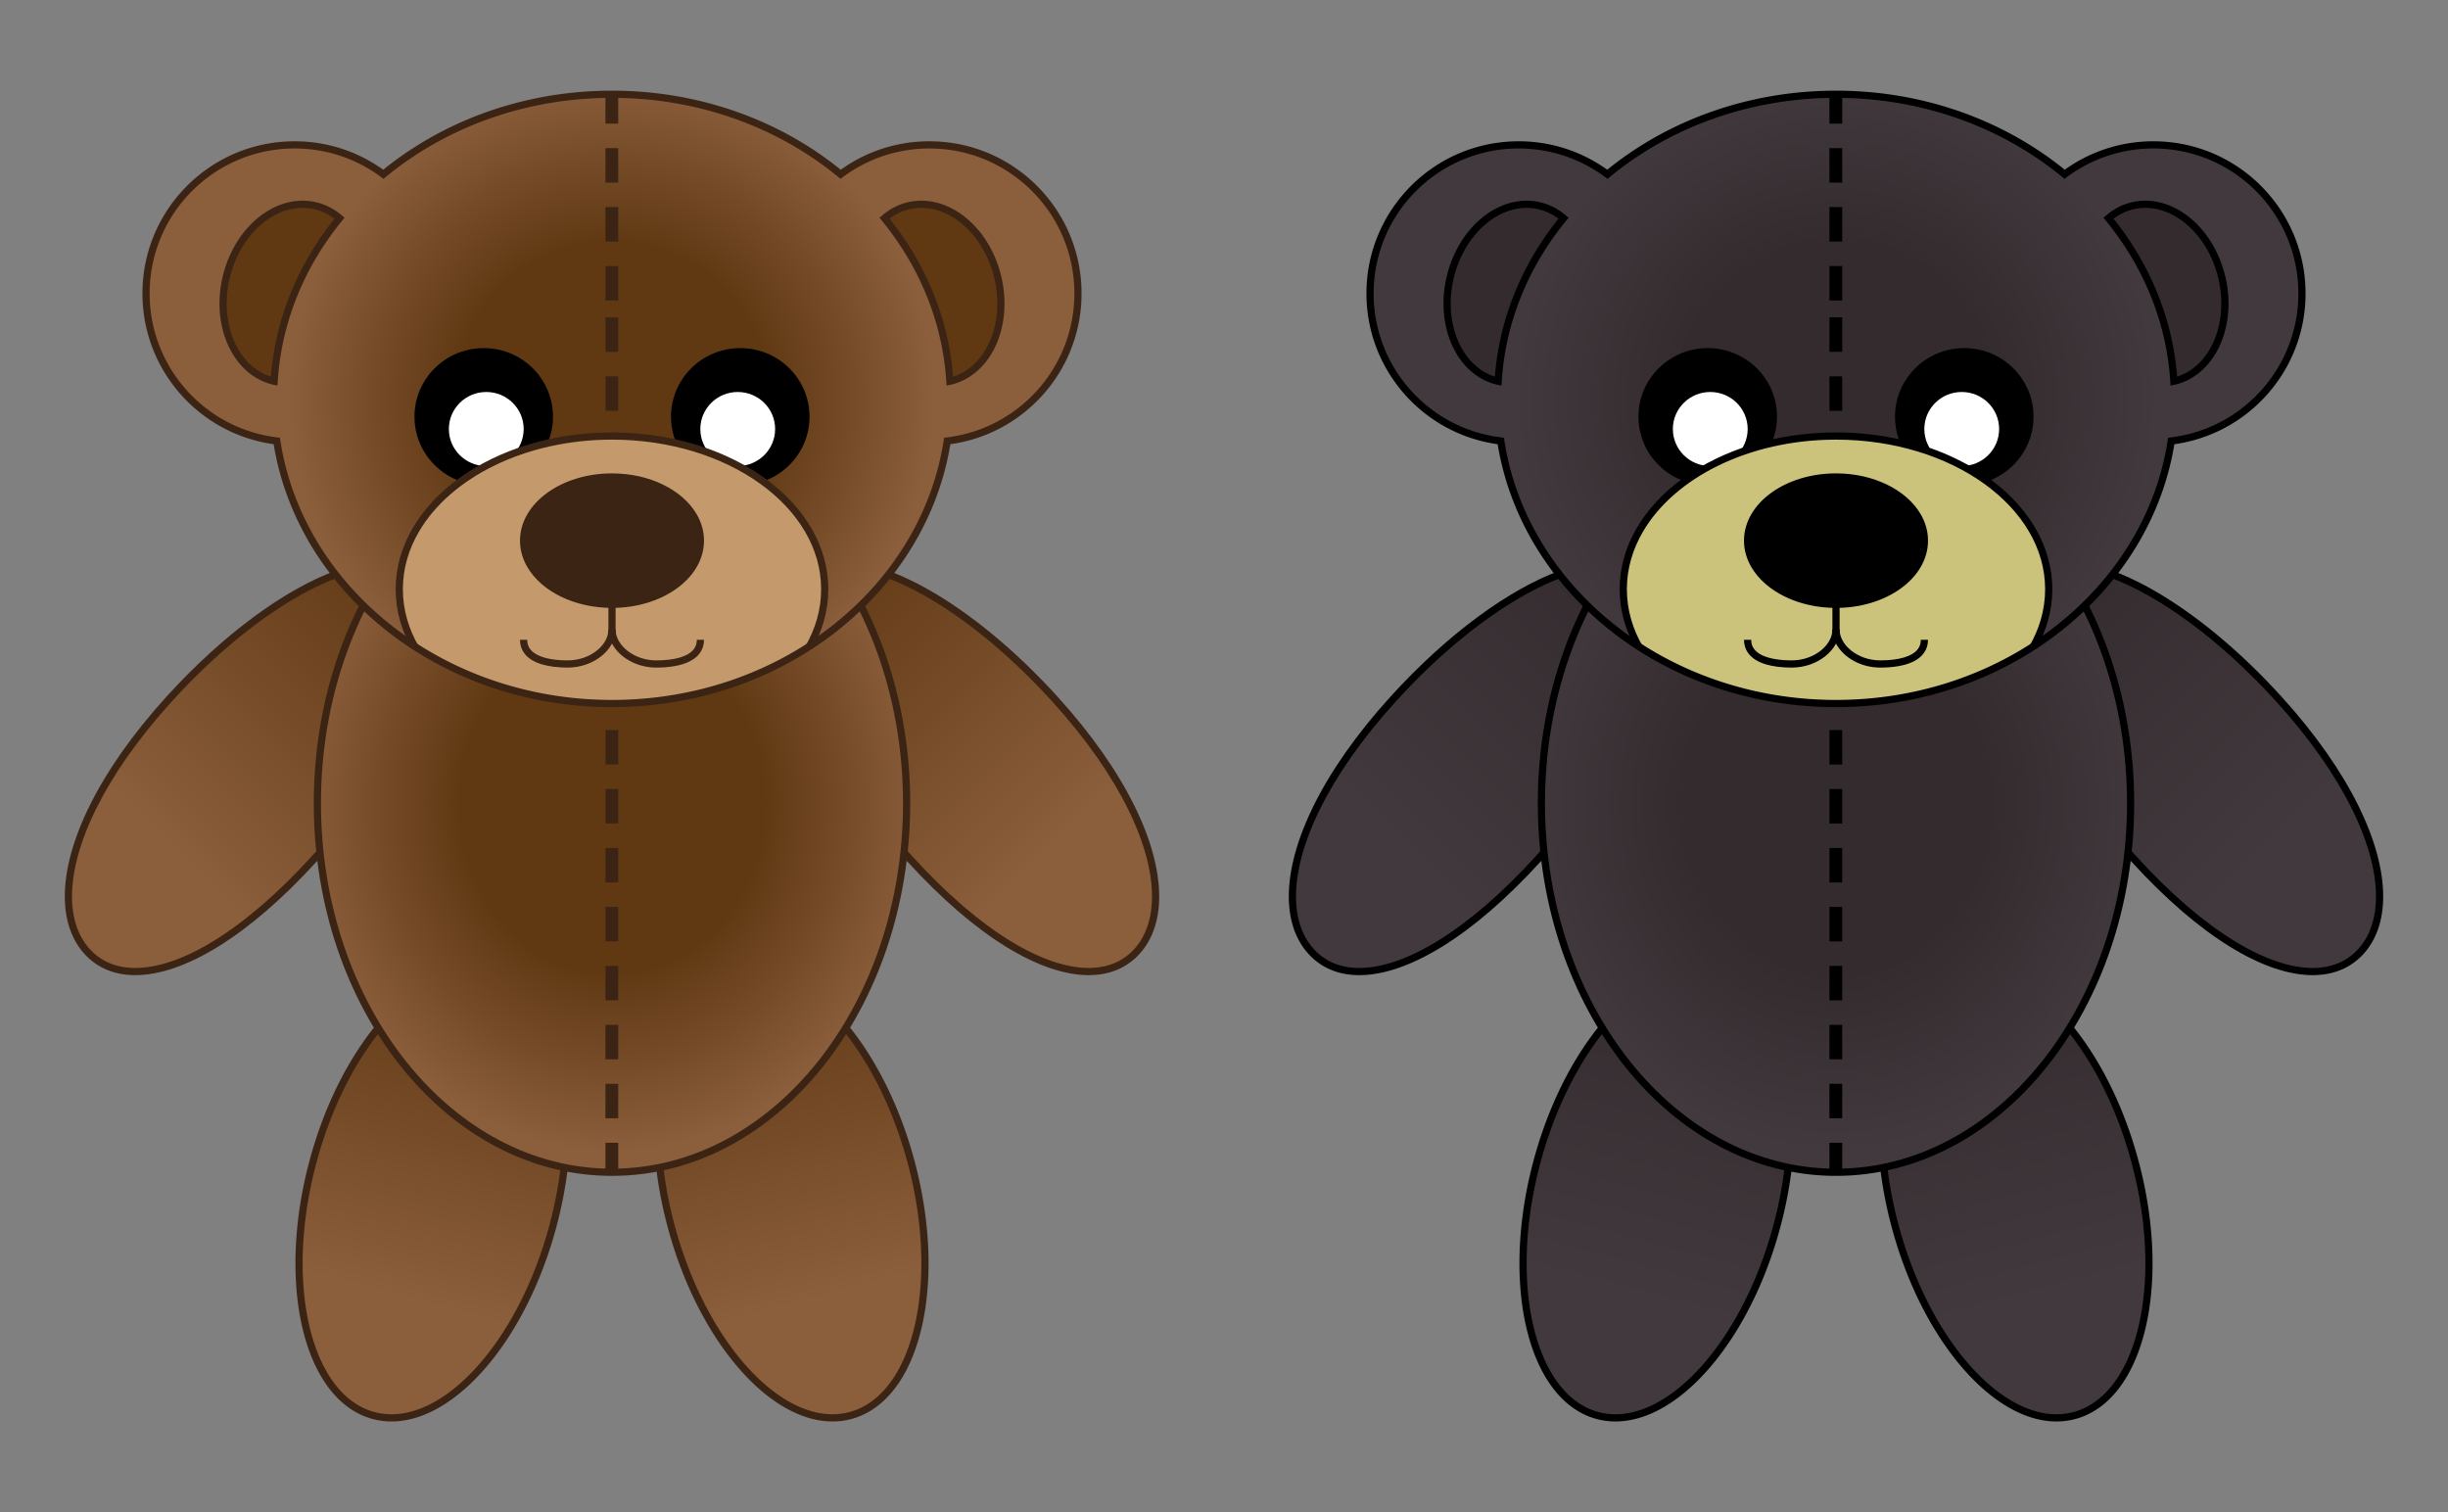 <?xml version="1.0"?>
<svg xmlns="http://www.w3.org/2000/svg" width="1204.725" height="744.1" viewBox="0 0 1204.725 744.1">
  <rect x="0" y="0" width="1204.725" height="744.1" fill="#808080" stroke="none"/>
  <defs>
    <clipPath clipPathUnits="userSpaceOnUse" id="m">
      <path d="M107.695 438.247c0-66.233 59.658-119.924 133.249-119.924 73.593 0 133.252 53.691 133.252 119.924 0 66.232-59.659 119.924-133.252 119.924-73.591 0-133.249-53.692-133.249-119.924"/>
    </clipPath>
    <clipPath clipPathUnits="userSpaceOnUse" id="B">
      <path d="M0 595.28h963.78V0H0v595.28z"/>
    </clipPath>
    <clipPath clipPathUnits="userSpaceOnUse" id="f">
      <path d="M0 595.28h963.78V0H0v595.28z"/>
    </clipPath>
    <clipPath clipPathUnits="userSpaceOnUse" id="h">
      <path d="M0 595.28h963.78V0H0v595.28z"/>
    </clipPath>
    <clipPath clipPathUnits="userSpaceOnUse" id="A">
      <path d="M589.585 438.247c0-66.233 59.658-119.924 133.249-119.924 73.593 0 133.251 53.691 133.251 119.924 0 66.232-59.658 119.924-133.251 119.924-73.591 0-133.249-53.692-133.249-119.924"/>
    </clipPath>
    <clipPath clipPathUnits="userSpaceOnUse" id="j">
      <path d="M0 595.28h963.78V0H0v595.28z"/>
    </clipPath>
    <clipPath clipPathUnits="userSpaceOnUse" id="z">
      <path d="M0 595.28h963.78V0H0v595.28z"/>
    </clipPath>
    <clipPath clipPathUnits="userSpaceOnUse" id="l">
      <path d="M0 595.28h963.78V0H0v595.28z"/>
    </clipPath>
    <clipPath clipPathUnits="userSpaceOnUse" id="d">
      <path d="M0 595.28h963.78V0H0v595.28z"/>
    </clipPath>
    <clipPath clipPathUnits="userSpaceOnUse" id="n">
      <path d="M0 595.28h963.78V0H0v595.28z"/>
    </clipPath>
    <clipPath clipPathUnits="userSpaceOnUse" id="b">
      <path d="M0 595.28h963.78V0H0v595.28z"/>
    </clipPath>
    <clipPath clipPathUnits="userSpaceOnUse" id="p">
      <path d="M0 595.28h963.78V0H0v595.28z"/>
    </clipPath>
    <clipPath clipPathUnits="userSpaceOnUse" id="r">
      <path d="M0 595.28h963.78V0H0v595.28z"/>
    </clipPath>
    <clipPath clipPathUnits="userSpaceOnUse" id="t">
      <path d="M0 595.28h963.78V0H0v595.28z"/>
    </clipPath>
    <clipPath clipPathUnits="userSpaceOnUse" id="v">
      <path d="M0 595.28h963.78V0H0v595.28z"/>
    </clipPath>
    <clipPath clipPathUnits="userSpaceOnUse" id="x">
      <path d="M0 595.28h963.78V0H0v595.28z"/>
    </clipPath>
    <linearGradient x1="0" y1="0" x2="1" y2="0" gradientUnits="userSpaceOnUse" gradientTransform="rotate(135 420.117 305.243) scale(196.65 -218.496)" spreadMethod="pad" id="q">
      <stop offset="0" stop-color="#41393d"/>
      <stop offset=".263" stop-color="#41393d"/>
      <stop offset="1" stop-color="#332b2e"/>
    </linearGradient>
    <linearGradient x1="0" y1="0" x2="1" y2="0" gradientUnits="userSpaceOnUse" gradientTransform="matrix(46.743 174.487 -193.854 51.941 147.073 37.951)" spreadMethod="pad" id="e">
      <stop offset="0" stop-color="#8b5e3c"/>
      <stop offset=".263" stop-color="#8b5e3c"/>
      <stop offset="1" stop-color="#603913"/>
    </linearGradient>
    <linearGradient x1="0" y1="0" x2="1" y2="0" gradientUnits="userSpaceOnUse" gradientTransform="matrix(46.742 174.487 -193.854 51.941 628.962 38.059)" spreadMethod="pad" id="s">
      <stop offset="0" stop-color="#41393d"/>
      <stop offset=".263" stop-color="#41393d"/>
      <stop offset="1" stop-color="#332b2e"/>
    </linearGradient>
    <linearGradient x1="0" y1="0" x2="1" y2="0" gradientUnits="userSpaceOnUse" gradientTransform="rotate(135 179.127 205.461) scale(196.554 -218.39)" spreadMethod="pad" id="c">
      <stop offset="0" stop-color="#8b5e3c"/>
      <stop offset=".263" stop-color="#8b5e3c"/>
      <stop offset="1" stop-color="#603913"/>
    </linearGradient>
    <linearGradient x1="0" y1="0" x2="1" y2="0" gradientUnits="userSpaceOnUse" gradientTransform="matrix(-46.743 174.487 193.854 51.941 816.675 38.002)" spreadMethod="pad" id="u">
      <stop offset="0" stop-color="#41393d"/>
      <stop offset=".263" stop-color="#41393d"/>
      <stop offset="1" stop-color="#332b2e"/>
    </linearGradient>
    <linearGradient x1="0" y1="0" x2="1" y2="0" gradientUnits="userSpaceOnUse" gradientTransform="matrix(-46.743 174.487 193.854 51.941 334.8 38.002)" spreadMethod="pad" id="g">
      <stop offset="0" stop-color="#8b5e3c"/>
      <stop offset=".263" stop-color="#8b5e3c"/>
      <stop offset="1" stop-color="#603913"/>
    </linearGradient>
    <linearGradient x1="0" y1="0" x2="1" y2="0" gradientUnits="userSpaceOnUse" gradientTransform="rotate(45 -255.34 149.33) scale(196.555 218.391)" spreadMethod="pad" id="a">
      <stop offset="0" stop-color="#8b5e3c"/>
      <stop offset=".263" stop-color="#8b5e3c"/>
      <stop offset="1" stop-color="#603913"/>
    </linearGradient>
    <linearGradient x1="0" y1="0" x2="1" y2="0" gradientUnits="userSpaceOnUse" gradientTransform="rotate(45 -14.346 730.909) scale(196.651 218.498)" spreadMethod="pad" id="o">
      <stop offset="0" stop-color="#41393d"/>
      <stop offset=".263" stop-color="#41393d"/>
      <stop offset="1" stop-color="#332b2e"/>
    </linearGradient>
    <radialGradient fx="0" fy="0" cx="0" cy="0" r="1" gradientUnits="userSpaceOnUse" gradientTransform="matrix(123.567 0 0 137.297 722.742 279.001)" spreadMethod="pad" id="w">
      <stop offset="0" stop-color="#332b2e"/>
      <stop offset=".485" stop-color="#332b2e"/>
      <stop offset="1" stop-color="#41393d"/>
    </radialGradient>
    <radialGradient fx="0" fy="0" cx="0" cy="0" r="1" gradientUnits="userSpaceOnUse" gradientTransform="translate(722.968 438.266) scale(126.75)" spreadMethod="pad" id="y">
      <stop offset="0" stop-color="#332b2e"/>
      <stop offset=".485" stop-color="#332b2e"/>
      <stop offset="1" stop-color="#41393d"/>
    </radialGradient>
    <radialGradient fx="0" fy="0" cx="0" cy="0" r="1" gradientUnits="userSpaceOnUse" gradientTransform="translate(240.922 438.25) scale(126.783)" spreadMethod="pad" id="k">
      <stop offset="0" stop-color="#603913"/>
      <stop offset=".485" stop-color="#603913"/>
      <stop offset="1" stop-color="#8b5e3c"/>
    </radialGradient>
    <radialGradient fx="0" fy="0" cx="0" cy="0" r="1" gradientUnits="userSpaceOnUse" gradientTransform="matrix(123.567 0 0 137.297 240.865 279.001)" spreadMethod="pad" id="i">
      <stop offset="0" stop-color="#603913"/>
      <stop offset=".485" stop-color="#603913"/>
      <stop offset="1" stop-color="#8b5e3c"/>
    </radialGradient>
  </defs>
  <path d="M66.693 320.19c-39.192-43.113-48.168-82.133-32.387-99.492 15.782-17.359 50.346-6.486 89.537 36.625 39.189 43.11 58.168 92.132 42.386 109.492-3.772 4.149-9.184 6.114-15.778 6.113-20.995-.003-53.935-19.933-83.758-52.738" fill="url(#a)" transform="matrix(1.25 0 0 -1.25 0 744.1)"/>
  <g clip-path="url(#b)" transform="matrix(1.25 0 0 -1.25 0 744.1)">
    <path d="M166.229 366.815l-1.049-.954c1.732-1.905 3.024-4.238 3.89-6.986.866-2.747 1.3-5.906 1.3-9.416.01-11.183-4.433-25.865-12.631-41.777-8.192-15.92-20.111-33.088-34.946-49.405-13.626-14.99-26.67-26.035-38.485-33.306-11.814-7.276-22.392-10.755-31.032-10.748-3.722 0-7.085.638-10.072 1.879-2.988 1.242-5.607 3.086-7.849 5.55-4.581 5.042-7.003 12.063-7.008 20.759-.004 9.748 3.084 21.549 9.567 34.61 6.481 13.063 16.346 27.386 29.828 42.216 14.833 16.317 30.437 29.423 44.891 38.422 7.225 4.5 14.162 7.972 20.555 10.31 6.392 2.342 12.239 3.544 17.263 3.542 3.156 0 5.984-.471 8.442-1.408 2.459-.94 4.553-2.336 6.287-4.242l1.049.954 1.049.954c-2.038 2.243-4.536 3.902-7.375 4.983-2.841 1.082-6.016 1.593-9.452 1.593-5.473-.001-11.617-1.291-18.237-3.713-19.846-7.274-44.073-24.755-66.57-49.488-13.629-14.994-23.645-29.515-30.269-42.863-6.621-13.35-9.859-25.527-9.863-35.87-.004-9.21 2.597-17.005 7.745-22.665 2.509-2.761 5.491-4.864 8.859-6.262 3.368-1.4 7.115-2.096 11.16-2.095 9.4.007 20.408 3.72 32.518 11.168 12.11 7.455 25.33 18.67 39.097 33.814 14.991 16.49 27.044 33.84 35.368 50.014 8.319 16.18 12.935 31.16 12.945 43.074 0 3.74-.46 7.186-1.43 10.268-.97 3.08-2.457 5.799-4.496 8.042l-1.049-.954z" fill="#3c2415"/>
  </g>
  <path d="M315.662 366.815c-15.781-17.36 3.196-66.382 42.388-109.492 39.188-43.111 73.753-53.984 89.533-36.625 15.782 17.359 6.805 56.379-32.385 99.492-29.823 32.805-62.763 52.735-83.758 52.738-6.594.001-12.006-1.964-15.778-6.113" fill="url(#c)" transform="matrix(1.25 0 0 -1.25 0 744.1)"/>
  <g clip-path="url(#d)" transform="matrix(1.25 0 0 -1.25 0 744.1)">
    <path d="M315.663 366.815l-1.05.954c-2.038-2.243-3.525-4.962-4.495-8.043-.97-3.081-1.43-6.526-1.43-10.267.01-11.913 4.626-26.894 12.945-43.074 8.324-16.174 20.377-33.523 35.368-50.014 13.767-15.144 26.986-26.36 39.096-33.814 12.11-7.448 23.118-11.161 32.517-11.168 4.046-.002 7.792.695 11.16 2.094 3.368 1.398 6.35 3.501 8.859 6.262 5.148 5.66 7.749 13.457 7.745 22.665-.004 10.343-3.242 22.521-9.863 35.87-6.623 13.348-16.64 27.87-30.268 42.863-14.992 16.49-30.77 29.754-45.49 38.921-7.361 4.584-14.46 8.145-21.08 10.567-6.62 2.422-12.763 3.712-18.236 3.713-3.436 0-6.611-.51-9.452-1.593-2.84-1.08-5.338-2.74-7.375-4.983l1.049-.954 1.049-.954c1.734 1.906 3.828 3.303 6.287 4.242 2.458.937 5.286 1.408 8.442 1.408 5.024.002 10.87-1.2 17.263-3.54 19.192-7.013 43.204-24.256 65.445-48.734 13.482-14.83 23.347-29.152 29.827-42.216 6.483-13.06 9.57-24.862 9.567-34.61-.005-8.696-2.427-15.717-7.008-20.759-2.242-2.464-4.861-4.308-7.848-5.55-2.987-1.24-6.35-1.878-10.073-1.879-8.64-.007-19.217 3.472-31.031 10.748-11.815 7.271-24.858 18.316-38.484 33.306-14.835 16.316-26.754 33.486-34.946 49.405-8.198 15.912-12.64 30.594-12.63 41.777-.001 3.51.433 6.67 1.299 9.416.866 2.748 2.158 5.081 3.89 6.987l-1.05.953z" fill="#3c2415"/>
  </g>
  <path d="M123.215 137.93c-12.912-48.181-2.23-92.907 23.855-99.898 26.083-6.988 57.697 26.404 70.605 74.586 12.911 48.181 2.231 92.909-23.853 99.899a27.28 27.28 0 01-7.082.924c-24.484-.001-51.766-31.62-63.525-75.511" fill="url(#e)" transform="matrix(1.25 0 0 -1.25 0 744.1)"/>
  <g clip-path="url(#f)" transform="matrix(1.25 0 0 -1.25 0 744.1)">
    <path d="M193.822 212.517l-.367-1.37c4.397-1.18 8.336-3.484 11.808-6.783 5.206-4.945 9.34-12.15 12.158-21.004 2.818-8.851 4.318-19.337 4.318-30.786 0-12.353-1.744-25.827-5.433-39.588-5.827-21.764-15.513-40.47-26.702-53.665-5.592-6.6-11.557-11.817-17.572-15.366-6.017-3.551-12.068-5.43-17.88-5.43a25.82 25.82 0 00-6.715.877c-4.398 1.179-8.336 3.484-11.81 6.784-5.205 4.945-9.34 12.15-12.157 21.005-2.818 8.85-4.32 19.337-4.318 30.787 0 12.35 1.744 25.824 5.432 39.586 5.828 21.764 15.514 40.47 26.703 53.665 5.592 6.599 11.556 11.816 17.572 15.365 6.017 3.552 12.068 5.43 17.88 5.43 2.274 0 4.515-.286 6.716-.876l.367 1.369.367 1.369a28.707 28.707 0 01-7.45.973c-6.43-.001-12.97-2.074-19.321-5.823-9.53-5.63-18.677-15.026-26.58-27.151-7.898-12.127-14.545-26.991-18.993-43.587-3.75-13.993-5.528-27.702-5.528-40.32.003-15.596 2.71-29.527 7.84-40.29 2.569-5.38 5.747-9.971 9.518-13.557 3.769-3.585 8.14-6.16 13.028-7.468a28.741 28.741 0 017.449-.972c6.43 0 12.97 2.074 19.32 5.823 9.53 5.629 18.678 15.026 26.58 27.15 7.899 12.127 14.545 26.992 18.993 43.587 3.749 13.995 5.528 27.703 5.528 40.323-.002 15.595-2.71 29.526-7.841 40.289-2.567 5.38-5.744 9.969-9.515 13.555-3.77 3.585-8.14 6.16-13.028 7.468l-.367-1.37z" fill="#3c2415"/>
  </g>
  <path d="M288.068 212.517c-26.083-6.99-36.764-51.718-23.852-99.899 12.908-48.182 44.522-81.574 70.605-74.586 26.084 6.991 36.766 51.717 23.855 99.898-11.759 43.891-39.041 75.51-63.526 75.511-2.393 0-4.759-.302-7.082-.924" fill="url(#g)" transform="matrix(1.25 0 0 -1.25 0 744.1)"/>
  <g clip-path="url(#h)" transform="matrix(1.25 0 0 -1.25 0 744.1)">
    <path d="M288.069 212.517l-.367 1.369c-4.888-1.308-9.26-3.883-13.028-7.468-5.656-5.38-9.98-13.011-12.905-22.198-2.924-9.19-4.45-19.95-4.451-31.646 0-12.62 1.779-26.328 5.528-40.323 5.93-22.128 15.765-41.176 27.279-54.763 5.758-6.793 11.939-12.223 18.293-15.974 6.35-3.75 12.89-5.822 19.32-5.823 2.513 0 5.005.318 7.45.972 4.888 1.309 9.259 3.883 13.028 7.468 5.656 5.38 9.98 13.013 12.906 22.199 2.925 9.19 4.45 19.95 4.452 31.648-.001 12.618-1.78 26.327-5.528 40.32-5.932 22.128-15.766 41.177-27.28 54.764-5.758 6.793-11.94 12.223-18.293 15.974-6.351 3.749-12.892 5.822-19.321 5.823-2.513 0-5.005-.318-7.45-.973l.367-1.37.367-1.368c2.2.59 4.44.876 6.716.876 5.812 0 11.863-1.878 17.88-5.43 9.024-5.321 17.929-14.406 25.645-26.257 7.719-11.847 14.258-26.45 18.63-42.773 3.688-13.762 5.432-27.235 5.432-39.586.003-15.267-2.671-28.82-7.565-39.07-2.445-5.125-5.44-9.423-8.911-12.722-3.473-3.3-7.411-5.605-11.81-6.784a25.82 25.82 0 00-6.714-.876c-5.812-.001-11.863 1.878-17.88 5.429-9.024 5.322-17.93 14.407-25.644 26.257-7.72 11.848-14.258 26.45-18.63 42.774-3.69 13.76-5.433 27.235-5.433 39.588-.002 15.265 2.67 28.818 7.565 39.068 2.445 5.126 5.44 9.424 8.91 12.722 3.473 3.299 7.41 5.604 11.809 6.784l-.367 1.369z" fill="#3c2415"/>
  </g>
  <path d="M124.957 279.061c0-80.234 51.929-145.275 115.987-145.275 64.061 0 115.991 65.041 115.991 145.275 0 80.235-51.93 145.277-115.991 145.277-64.058 0-115.987-65.042-115.987-145.277" fill="url(#i)" transform="matrix(1.25 0 0 -1.25 0 744.1)"/>
  <g clip-path="url(#j)" transform="matrix(1.25 0 0 -1.25 0 744.1)">
    <path d="M356.935 279.062h-1.417c.001-39.812-12.89-75.827-33.664-101.841-20.782-26.02-49.375-42.015-80.909-42.017-31.534.002-60.127 15.998-80.909 42.017-20.772 26.014-33.664 62.029-33.662 101.84-.002 39.812 12.89 75.829 33.662 101.843 20.782 26.019 49.375 42.015 80.91 42.017 31.533-.002 60.126-15.998 80.908-42.017 20.774-26.014 33.665-62.03 33.664-101.842h2.834c0 40.423-13.075 77.045-34.282 103.61-21.198 26.56-50.6 43.085-83.125 43.084-32.525 0-61.927-16.524-83.124-43.084-21.207-26.565-34.28-63.187-34.282-103.61.002-40.423 13.075-77.045 34.282-103.61 21.197-26.56 50.6-43.084 83.124-43.082 32.525-.002 61.927 16.522 83.125 43.082 21.207 26.564 34.28 63.186 34.282 103.61h-1.417z" fill="#3c2415"/>
    <path d="M174.498 479.747c0-32.31-26.191-58.5-58.5-58.5-32.31 0-58.5 26.19-58.5 58.5 0 32.309 26.19 58.5 58.5 58.5 32.309 0 58.5-26.191 58.5-58.5M307.393 479.747c0-32.31 26.191-58.5 58.5-58.5 32.31 0 58.5 26.19 58.5 58.5 0 32.309-26.19 58.5-58.5 58.5-32.309 0-58.5-26.191-58.5-58.5" fill="#8b5e3c"/>
    <path d="M374.196 438.247c0-66.232-59.658-119.924-133.25-119.924s-133.25 53.692-133.25 119.924 59.658 119.925 133.25 119.925 133.25-53.693 133.25-119.925" fill="#8b5e3c"/>
  </g>
  <path d="M107.695 438.247c0-66.233 59.658-119.924 133.252-119.924 73.59 0 133.249 53.691 133.249 119.924 0 66.232-59.659 119.924-133.249 119.924-73.594 0-133.252-53.692-133.252-119.924" fill="url(#k)" transform="matrix(1.25 0 0 -1.25 0 744.1)"/>
  <g clip-path="url(#l)" transform="matrix(1.25 0 0 -1.25 0 744.1)">
    <path d="M238.359 546.603h5.036v11.569h-5.036v-11.569zM238.359 523.395h5.036v13.569h-5.036v-13.569zM238.359 500.188h5.036v13.569h-5.036v-13.569zM238.359 476.978h5.036v13.566h-5.036v-13.566zM238.359 456.77h5.036v13.569h-5.036V456.77zM238.359 433.558h5.036v13.568h-5.036v-13.568zM238.359 410.354h5.036v13.566h-5.036v-13.566zM238.359 387.142h5.036v13.569h-5.036v-13.569zM238.359 363.933h5.036v13.569h-5.036v-13.569zM238.359 340.726h5.036v13.57h-5.036v-13.57zM238.359 317.516h5.036v13.566h-5.036v-13.566zM238.359 294.308h5.036v13.569h-5.036v-13.569zM238.359 271.095h5.036v13.568h-5.036v-13.568zM238.359 247.892h5.036v13.566h-5.036v-13.566zM238.359 224.679h5.036v13.57h-5.036v-13.57zM238.359 201.47h5.036v13.57h-5.036v-13.57zM238.359 178.263h5.036v13.57h-5.036v-13.57zM238.359 155.054h5.036v13.566h-5.036v-13.566zM238.359 133.845h5.036v11.57h-5.036v-11.57z" fill="#3c2415"/>
    <path d="M190.447 458.246c-15.063-.001-27.271-12.087-27.273-27 .002-14.91 12.21-26.997 27.273-26.998 15.06 0 27.27 12.088 27.27 26.999 0 14.912-12.21 26.998-27.27 26.999M291.446 458.246c-15.063-.001-27.271-12.087-27.271-27 0-14.91 12.208-26.997 27.27-26.998 15.06.002 27.272 12.088 27.272 26.999 0 14.912-12.212 26.998-27.271 26.999"/>
    <path d="M290.446 440.967c-8.133-.001-14.725-6.528-14.727-14.58.002-8.052 6.594-14.58 14.727-14.58 8.13 0 14.725 6.528 14.725 14.58 0 8.053-6.594 14.579-14.725 14.58M191.447 440.967c-8.135-.001-14.727-6.528-14.728-14.58 0-8.052 6.593-14.58 14.728-14.58 8.13 0 14.725 6.528 14.725 14.58 0 8.053-6.594 14.579-14.725 14.58" fill="#fff"/>
  </g>
  <g clip-path="url(#m)" transform="matrix(1.25 0 0 -1.25 0 744.1)">
    <path d="M324.696 363.322c0-33.303-37.496-60.301-83.751-60.301-46.254 0-83.75 26.998-83.75 60.3 0 33.303 37.496 60.3 83.75 60.3 46.255 0 83.75-26.997 83.75-60.3" fill="#c49a6c"/>
    <path d="M324.696 363.322h-1.417c-.001-8.058-2.264-15.732-6.387-22.754-6.181-10.528-16.58-19.573-29.741-25.974-13.16-6.401-29.067-10.156-46.206-10.155-22.851-.003-43.515 6.678-58.392 17.394-7.44 5.357-13.432 11.716-17.554 18.735-4.124 7.022-6.386 14.696-6.386 22.754 0 8.058 2.262 15.73 6.386 22.753 6.18 10.529 16.579 19.573 29.74 25.974 13.159 6.4 29.068 10.156 46.206 10.155 22.852.003 43.516-6.678 58.393-17.394 7.44-5.356 13.43-11.716 17.554-18.735 4.123-7.022 6.386-14.695 6.387-22.753h2.834c0 8.593-2.424 16.783-6.776 24.189-6.533 11.114-17.374 20.484-30.946 27.087-13.574 6.602-29.893 10.44-47.446 10.44-23.403-.002-44.614-6.82-60.048-17.927-7.716-5.556-13.99-12.191-18.343-19.6-4.352-7.406-6.777-15.596-6.776-24.19-.001-8.592 2.424-16.782 6.776-24.188 6.533-11.115 17.374-20.484 30.946-27.088 13.574-6.602 29.893-10.44 47.445-10.441 23.403.003 44.615 6.82 60.049 17.929 7.716 5.556 13.99 12.19 18.343 19.6 4.352 7.406 6.777 15.596 6.776 24.189h-1.417z" fill="#3c2415"/>
    <path d="M275.756 382.446c0-13.841-15.586-25.062-34.81-25.062-19.224 0-34.808 11.22-34.808 25.062s15.584 25.062 34.808 25.062 34.81-11.22 34.81-25.062" fill="#3c2415"/>
    <path d="M275.756 382.446h-1.417c0-3.192-.894-6.231-2.54-9.037-2.468-4.205-6.66-7.87-12.01-10.47-5.348-2.602-11.84-4.14-18.843-4.138-9.336-.002-17.765 2.735-23.785 7.074-3.01 2.168-5.42 4.73-7.066 7.534-1.646 2.806-2.539 5.845-2.54 9.037.001 3.193.894 6.23 2.54 9.038 2.467 4.205 6.66 7.868 12.01 10.469 5.347 2.602 11.84 4.139 18.841 4.138 9.336.002 17.765-2.734 23.786-7.074 3.012-2.168 5.42-4.73 7.066-7.533 1.647-2.807 2.54-5.845 2.541-9.038h2.834c.001 3.729-1.054 7.283-2.93 10.474-2.818 4.79-7.454 8.779-13.215 11.583-5.763 2.802-12.666 4.422-20.082 4.422-9.888-.002-18.863-2.875-25.44-7.607-3.289-2.368-5.979-5.205-7.855-8.4-1.876-3.19-2.932-6.743-2.93-10.472-.002-3.728 1.054-7.282 2.93-10.473 2.817-4.79 7.453-8.78 13.213-11.583 5.764-2.803 12.666-4.423 20.082-4.423 9.888.002 18.864 2.876 25.442 7.607 3.288 2.368 5.978 5.205 7.854 8.399 1.877 3.19 2.932 6.745 2.931 10.473h-1.417z" fill="#3c2415"/>
    <path d="M239.53 356.695v-14.147h2.834v14.147" fill="#3c2415"/>
    <path d="M239.53 347.42c0-1.462-.412-2.936-1.192-4.348-1.167-2.116-3.177-4.073-5.748-5.485-2.57-1.413-5.689-2.28-9.049-2.28-4.677-.008-8.86.655-11.69 2.03-1.42.683-2.489 1.524-3.197 2.504-.705.985-1.093 2.114-1.099 3.58h-2.835c-.005-1.996.581-3.789 1.637-5.24 1.59-2.186 4.096-3.58 7.05-4.46 2.965-.878 6.433-1.248 10.134-1.25 5.134.003 9.782 1.758 13.193 4.481 1.704 1.363 3.103 2.973 4.085 4.748.981 1.774 1.545 3.722 1.545 5.72h-2.835z" fill="#3c2415"/>
    <path d="M274.337 343.42c-.005-1.465-.394-2.594-1.1-3.579-1.052-1.467-2.96-2.634-5.56-3.402-2.59-.77-5.82-1.134-9.327-1.133-4.478-.002-8.532 1.548-11.421 3.86-1.445 1.154-2.595 2.495-3.374 3.906-.78 1.412-1.191 2.886-1.191 4.348h-2.835c0-1.998.564-3.946 1.545-5.72 1.475-2.662 3.879-4.954 6.863-6.597 2.985-1.64 6.565-2.63 10.413-2.632 4.935.007 9.454.65 12.922 2.311 1.73.834 3.21 1.943 4.263 3.398 1.056 1.452 1.642 3.245 1.637 5.24h-2.835z" fill="#3c2415"/>
  </g>
  <g clip-path="url(#n)" transform="matrix(1.25 0 0 -1.25 0 744.1)">
    <path d="M124.26 514.256c-14.868 3.56-30.618-9.006-35.18-28.065-4.563-19.059 3.79-37.395 18.656-40.954l.19-.039c1.52 23.958 10.854 46.031 25.747 64.19-2.714 2.33-5.877 4.021-9.414 4.868" fill="#603913"/>
    <path d="M124.26 514.256l.33 1.378c-1.809.433-3.63.642-5.444.642-7.033-.002-13.87-3.132-19.443-8.39-5.576-5.26-9.919-12.667-12.002-21.365a46.235 46.235 0 01-1.286-10.75c.002-7.707 2.007-14.873 5.633-20.539 3.62-5.662 8.903-9.83 15.357-11.373l.024-.006.213-.043 1.595-.325.103 1.624c1.502 23.644 10.71 45.43 25.43 63.38l.878 1.072-1.052.902c-2.868 2.464-6.239 4.27-10.007 5.171l-.33-1.378-.33-1.378c3.306-.792 6.261-2.369 8.821-4.565l.923 1.075-1.096.9c-15.065-18.369-24.526-40.728-26.067-65l1.415-.09.283 1.39-.19.038-.282-1.389.33 1.378c-5.659 1.357-10.328 4.995-13.63 10.145-3.298 5.146-5.187 11.796-5.186 19.01 0 3.278.39 6.671 1.208 10.091 1.957 8.183 6.044 15.111 11.19 19.963 5.15 4.857 11.324 7.62 17.498 7.618a20.52 20.52 0 004.783-.564l.33 1.378z" fill="#3c2415"/>
    <path d="M392.811 486.191c-4.563 19.06-20.313 31.624-35.18 28.065-3.537-.847-6.699-2.538-9.412-4.868 14.893-18.158 24.227-40.23 25.748-64.19l.188.04c14.867 3.558 23.219 21.894 18.656 40.953" fill="#603913"/>
    <path d="M392.811 486.191l1.378.33c-2.083 8.698-6.426 16.104-12.002 21.365-5.571 5.258-12.409 8.388-19.443 8.39-1.812 0-3.635-.209-5.443-.642-3.768-.9-7.138-2.707-10.005-5.17l-1.051-.903.878-1.072c14.72-17.949 23.927-39.736 25.43-63.38l.103-1.627 1.807.371.022.005c6.455 1.543 11.738 5.712 15.358 11.373 3.625 5.666 5.631 12.832 5.632 20.538a46.19 46.19 0 01-1.286 10.752l-1.378-.33-1.378-.33a43.446 43.446 0 001.208-10.092c.001-7.214-1.888-13.864-5.185-19.009-3.303-5.15-7.972-8.788-13.631-10.145l.33-1.378-.286 1.388-.187-.038.285-1.389 1.415.09c-1.541 24.272-11.002 46.632-26.067 65l-1.096-.9.924-1.075c2.558 2.196 5.512 3.773 8.818 4.565 1.59.38 3.188.563 4.783.563 6.174.002 12.349-2.76 17.498-7.617 5.146-4.852 9.233-11.78 11.191-19.963l1.378.33z" fill="#3c2415"/>
    <path d="M365.893 538.247v1.417a59.653 59.653 0 01-35.785-11.858l.847-1.136.902 1.093c-23.968 19.774-55.883 31.826-90.91 31.826-35.026 0-66.943-12.053-90.912-31.826l.902-1.094.847 1.137a59.656 59.656 0 01-35.786 11.858c-33.09 0-59.916-26.825-59.917-59.917.003-30.653 23.02-55.912 52.72-59.472l.167 1.408-1.4-.215c4.541-29.582 20.91-55.736 44.617-74.474 23.71-18.741 54.772-30.088 88.762-30.088 33.988 0 65.05 11.347 88.76 30.088 23.708 18.738 40.076 44.892 44.618 74.474l-1.4.215.168-1.408c29.7 3.56 52.715 28.819 52.717 59.472 0 33.092-26.825 59.917-59.917 59.917v-2.834c15.768-.001 30.03-6.387 40.363-16.72 10.333-10.334 16.72-24.595 16.72-40.363.002-29.201-21.936-53.267-50.22-56.657l-1.07-.128-.163-1.064c-4.423-28.811-20.37-54.337-43.574-72.68-23.202-18.341-53.646-29.478-87.002-29.477-33.357-.001-63.8 11.136-87.003 29.477-23.204 18.343-39.152 43.869-43.575 72.68l-.164 1.064-1.068.128c-28.284 3.39-50.224 27.456-50.22 56.657 0 15.768 6.386 30.029 16.718 40.364 10.334 10.332 24.596 16.718 40.363 16.719 12.786-.001 24.576-4.201 34.092-11.297l.891-.664.858.707c23.453 19.349 54.735 31.179 89.108 31.178 34.373 0 65.654-11.83 89.107-31.177l.858-.708.891.665c9.516 7.096 21.305 11.295 34.09 11.296v1.417z" fill="#3c2415"/>
  </g>
  <path d="M548.582 320.19c-39.191-43.113-48.168-82.133-32.386-99.492 15.781-17.359 50.346-6.486 89.536 36.625 39.19 43.11 58.169 92.132 42.387 109.492-3.772 4.149-9.184 6.114-15.778 6.113-20.995-.003-53.935-19.933-83.759-52.738" fill="url(#o)" transform="matrix(1.25 0 0 -1.25 0 744.1)"/>
  <g clip-path="url(#p)" transform="matrix(1.25 0 0 -1.25 0 744.1)">
    <path d="M648.119 366.815l-1.05-.954c1.734-1.905 3.025-4.238 3.89-6.986.867-2.747 1.3-5.906 1.3-9.416.01-11.183-4.433-25.865-12.63-41.777-8.192-15.92-20.112-33.088-34.946-49.405-13.626-14.99-26.67-26.035-38.485-33.306-11.814-7.276-22.392-10.755-31.031-10.748-3.723 0-7.086.638-10.073 1.879-2.99 1.242-5.607 3.086-7.85 5.55-4.58 5.042-7.003 12.063-7.007 20.759-.004 9.748 3.083 21.549 9.568 34.61 6.48 13.063 16.344 27.386 29.827 42.216 14.833 16.317 30.437 29.423 44.89 38.422 7.226 4.5 14.163 7.972 20.556 10.31 6.392 2.342 12.238 3.544 17.263 3.542 3.156 0 5.984-.471 8.442-1.408 2.459-.94 4.554-2.336 6.287-4.242l1.049.954 1.049.954c-2.037 2.243-4.536 3.902-7.375 4.983-2.84 1.082-6.016 1.593-9.452 1.593-5.473-.001-11.617-1.291-18.238-3.713-19.845-7.274-44.072-24.755-66.57-49.488-13.628-14.994-23.644-29.515-30.268-42.863-6.621-13.35-9.86-25.527-9.863-35.87-.005-9.21 2.597-17.005 7.745-22.665 2.509-2.761 5.49-4.864 8.859-6.262 3.368-1.4 7.115-2.096 11.16-2.095 9.399.007 20.407 3.72 32.518 11.168 12.11 7.455 25.33 18.67 39.097 33.814 14.99 16.49 27.044 33.84 35.368 50.014 8.319 16.18 12.935 31.16 12.945 43.074 0 3.74-.46 7.186-1.43 10.268-.97 3.08-2.457 5.799-4.496 8.042l-1.05-.954z"/>
  </g>
  <path d="M797.552 366.815c-15.781-17.36 3.195-66.382 42.386-109.492 39.19-43.111 73.755-53.984 89.535-36.625 15.782 17.359 6.805 56.379-32.385 99.492-29.823 32.805-62.763 52.735-83.758 52.738-6.594.001-12.006-1.964-15.778-6.113" fill="url(#q)" transform="matrix(1.25 0 0 -1.25 0 744.1)"/>
  <g clip-path="url(#r)" transform="matrix(1.25 0 0 -1.25 0 744.1)">
    <path d="M797.552 366.815l-1.049.954c-2.039-2.243-3.526-4.962-4.496-8.043-.97-3.081-1.43-6.526-1.43-10.267.01-11.913 4.626-26.894 12.945-43.074 8.324-16.174 20.377-33.523 35.368-50.014 13.767-15.144 26.986-26.36 39.097-33.814 12.11-7.448 23.117-11.161 32.516-11.168 4.045-.002 7.792.695 11.16 2.094 3.368 1.398 6.35 3.501 8.86 6.262 5.147 5.66 7.748 13.457 7.744 22.665-.004 10.343-3.242 22.521-9.862 35.87-6.624 13.348-16.64 27.87-30.269 42.863-14.992 16.49-30.769 29.754-45.489 38.921-7.362 4.584-14.46 8.145-21.08 10.567-6.62 2.422-12.764 3.712-18.237 3.713-3.436 0-6.612-.51-9.452-1.593-2.839-1.08-5.338-2.74-7.375-4.983l1.05-.954 1.048-.953c1.733 1.905 3.828 3.302 6.287 4.241 2.458.937 5.286 1.408 8.442 1.408 5.024.002 10.87-1.2 17.263-3.54 19.191-7.013 43.204-24.256 65.445-48.734 13.482-14.83 23.346-29.152 29.827-42.216 6.483-13.06 9.571-24.862 9.567-34.61-.005-8.696-2.427-15.717-7.008-20.759-2.242-2.464-4.86-4.308-7.849-5.55-2.987-1.24-6.349-1.878-10.072-1.879-8.638-.007-19.217 3.472-31.03 10.748-11.816 7.271-24.859 18.316-38.485 33.306-14.835 16.316-26.754 33.486-34.946 49.405-8.198 15.912-12.64 30.594-12.63 41.777 0 3.51.433 6.67 1.3 9.416.865 2.748 2.156 5.081 3.89 6.986l-1.05.954z"/>
  </g>
  <path d="M605.104 137.93c-12.911-48.181-2.229-92.907 23.856-99.898 26.082-6.988 57.697 26.404 70.605 74.586 12.911 48.181 2.231 92.909-23.854 99.899a27.28 27.28 0 01-7.082.924c-24.483-.001-51.766-31.62-63.525-75.511" fill="url(#s)" transform="matrix(1.25 0 0 -1.25 0 744.1)"/>
  <g clip-path="url(#t)" transform="matrix(1.25 0 0 -1.25 0 744.1)">
    <path d="M675.711 212.517l-.367-1.37c4.397-1.18 8.336-3.484 11.808-6.783 5.206-4.945 9.341-12.15 12.158-21.004 2.818-8.851 4.318-19.337 4.318-30.786 0-12.353-1.744-25.827-5.433-39.588-5.828-21.764-15.513-40.47-26.702-53.665-5.593-6.6-11.557-11.817-17.572-15.366-6.018-3.551-12.068-5.43-17.88-5.43a25.82 25.82 0 00-6.715.877c-4.398 1.179-8.337 3.484-11.809 6.784-5.206 4.945-9.34 12.15-12.159 21.005-2.818 8.85-4.318 19.337-4.318 30.787 0 12.35 1.744 25.824 5.433 39.586 5.828 21.764 15.514 40.47 26.703 53.665 5.592 6.599 11.556 11.816 17.571 15.365 6.018 3.552 12.07 5.43 17.882 5.43 2.273 0 4.515-.286 6.715-.876l.367 1.369.367 1.369a28.705 28.705 0 01-7.449.973c-6.43-.001-12.97-2.074-19.322-5.823-9.53-5.63-18.677-15.026-26.579-27.151-7.9-12.127-14.546-26.991-18.994-43.587-3.749-13.993-5.528-27.702-5.528-40.32.003-15.596 2.711-29.527 7.842-40.29 2.566-5.38 5.745-9.971 9.516-13.557 3.768-3.585 8.14-6.16 13.028-7.468a28.736 28.736 0 017.45-.972c6.43 0 12.97 2.074 19.32 5.823 9.53 5.629 18.676 15.026 26.578 27.15 7.9 12.127 14.546 26.992 18.994 43.587 3.75 13.995 5.528 27.703 5.528 40.323-.003 15.595-2.71 29.526-7.84 40.289-2.568 5.38-5.746 9.969-9.516 13.555-3.769 3.585-8.14 6.16-13.028 7.468l-.367-1.37z"/>
  </g>
  <path d="M769.958 212.517c-26.084-6.99-36.764-51.718-23.853-99.899 12.908-48.182 44.523-81.574 70.605-74.586 26.085 6.991 36.767 51.717 23.856 99.898-11.759 43.891-39.042 75.51-63.526 75.511a27.28 27.28 0 01-7.082-.924" fill="url(#u)" transform="matrix(1.25 0 0 -1.25 0 744.1)"/>
  <g clip-path="url(#v)" transform="matrix(1.25 0 0 -1.25 0 744.1)">
    <path d="M769.958 212.517l-.367 1.369c-4.888-1.308-9.259-3.883-13.028-7.468-5.656-5.38-9.979-13.011-12.905-22.198-2.924-9.19-4.45-19.95-4.45-31.646 0-12.62 1.778-26.328 5.528-40.323 5.93-22.128 15.766-41.176 27.279-54.763 5.758-6.793 11.939-12.223 18.293-15.974 6.35-3.75 12.89-5.822 19.32-5.823 2.513 0 5.005.318 7.45.972 4.888 1.309 9.26 3.883 13.028 7.468 5.657 5.38 9.98 13.013 12.906 22.199 2.925 9.19 4.45 19.95 4.452 31.648 0 12.618-1.78 26.327-5.529 40.32-5.932 22.128-15.766 41.177-27.28 54.764-5.758 6.793-11.938 12.223-18.293 15.974-6.35 3.749-12.89 5.822-19.322 5.823a28.7 28.7 0 01-7.449-.973l.367-1.37.367-1.368c2.2.59 4.442.876 6.715.876 5.813 0 11.863-1.878 17.881-5.43 9.024-5.321 17.93-14.406 25.645-26.257 7.72-11.847 14.257-26.45 18.63-42.773 3.688-13.762 5.433-27.235 5.432-39.586.003-15.267-2.67-28.82-7.566-39.07-2.444-5.125-5.44-9.423-8.91-12.722-3.472-3.3-7.412-5.605-11.809-6.784-2.2-.59-4.442-.876-6.715-.876-5.812-.001-11.863 1.878-17.88 5.429-9.024 5.322-17.929 14.407-25.644 26.257-7.72 11.848-14.258 26.45-18.63 42.774-3.689 13.76-5.433 27.235-5.433 39.588-.003 15.265 2.671 28.818 7.565 39.068 2.445 5.126 5.44 9.424 8.911 12.722 3.472 3.299 7.411 5.604 11.808 6.784l-.367 1.369z"/>
  </g>
  <path d="M606.847 279.061c0-80.234 51.929-145.275 115.987-145.275 64.06 0 115.99 65.041 115.99 145.275 0 80.235-51.93 145.277-115.99 145.277-64.058 0-115.987-65.042-115.987-145.277" fill="url(#w)" transform="matrix(1.25 0 0 -1.25 0 744.1)"/>
  <g clip-path="url(#x)" transform="matrix(1.25 0 0 -1.25 0 744.1)">
    <path d="M838.825 279.062h-1.417c.002-39.812-12.891-75.827-33.663-101.841-20.783-26.02-49.376-42.015-80.91-42.017-31.534.002-60.126 15.998-80.908 42.017-20.774 26.014-33.665 62.029-33.664 101.84-.001 39.812 12.89 75.829 33.664 101.843 20.782 26.019 49.374 42.015 80.908 42.017 31.534-.002 60.127-15.998 80.91-42.017 20.772-26.014 33.665-62.03 33.663-101.842h2.834c-.002 40.423-13.075 77.045-34.282 103.61-21.198 26.56-50.6 43.085-83.125 43.084-32.525 0-61.927-16.524-83.124-43.084-21.206-26.566-34.28-63.188-34.282-103.61.002-40.423 13.076-77.045 34.282-103.61 21.197-26.56 50.599-43.084 83.124-43.082 32.525-.002 61.927 16.522 83.125 43.082 21.207 26.565 34.28 63.187 34.282 103.61h-1.417z"/>
    <path d="M656.387 479.747c0-32.31-26.19-58.5-58.5-58.5-32.309 0-58.5 26.19-58.5 58.5 0 32.309 26.191 58.5 58.5 58.5 32.31 0 58.5-26.191 58.5-58.5M789.283 479.747c0-32.31 26.19-58.5 58.5-58.5 32.309 0 58.5 26.19 58.5 58.5 0 32.309-26.191 58.5-58.5 58.5-32.31 0-58.5-26.191-58.5-58.5" fill="#41393d"/>
    <path d="M856.085 438.247c0-66.232-59.658-119.924-133.249-119.924-73.593 0-133.25 53.692-133.25 119.924s59.657 119.925 133.25 119.925c73.591 0 133.25-53.693 133.25-119.925" fill="#41393d"/>
  </g>
  <path d="M589.585 438.247c0-66.233 59.658-119.924 133.252-119.924 73.59 0 133.248 53.691 133.248 119.924 0 66.232-59.658 119.924-133.248 119.924-73.594 0-133.252-53.692-133.252-119.924" fill="url(#y)" transform="matrix(1.25 0 0 -1.25 0 744.1)"/>
  <g clip-path="url(#z)" transform="matrix(1.25 0 0 -1.25 0 744.1)">
    <path d="M720.249 546.603h5.036v11.569h-5.036v-11.569zM720.249 523.395h5.036v13.569h-5.036v-13.569zM720.249 500.188h5.036v13.569h-5.036v-13.569zM720.249 476.978h5.036v13.566h-5.036v-13.566zM720.249 456.77h5.036v13.569h-5.036V456.77zM720.249 433.558h5.036v13.568h-5.036v-13.568zM720.249 410.354h5.036v13.566h-5.036v-13.566zM720.249 387.142h5.036v13.569h-5.036v-13.569zM720.249 363.933h5.036v13.569h-5.036v-13.569zM720.249 340.726h5.036v13.57h-5.036v-13.57zM720.249 317.516h5.036v13.566h-5.036v-13.566zM720.249 294.308h5.036v13.569h-5.036v-13.569zM720.249 271.095h5.036v13.568h-5.036v-13.568zM720.249 247.892h5.036v13.566h-5.036v-13.566zM720.249 224.679h5.036v13.57h-5.036v-13.57zM720.249 201.47h5.036v13.57h-5.036v-13.57zM720.249 178.263h5.036v13.57h-5.036v-13.57zM720.249 155.054h5.036v13.566h-5.036v-13.566zM720.249 133.845h5.036v11.57h-5.036v-11.57zM672.336 458.246c-15.063-.001-27.27-12.087-27.273-27 .002-14.91 12.21-26.997 27.273-26.998 15.061 0 27.27 12.088 27.271 26.999 0 14.912-12.21 26.998-27.27 26.999M773.335 458.246c-15.063-.001-27.27-12.087-27.27-27 0-14.91 12.207-26.997 27.27-26.998 15.06.002 27.271 12.088 27.271 26.999 0 14.912-12.212 26.998-27.27 26.999"/>
    <path d="M772.335 440.967c-8.133-.001-14.725-6.528-14.727-14.58.002-8.052 6.594-14.58 14.727-14.58 8.131 0 14.725 6.528 14.725 14.58 0 8.053-6.594 14.579-14.725 14.58M673.336 440.967c-8.135-.001-14.727-6.528-14.728-14.58.001-8.052 6.593-14.58 14.728-14.58 8.131 0 14.725 6.528 14.725 14.58 0 8.053-6.594 14.579-14.725 14.58" fill="#fff"/>
  </g>
  <g clip-path="url(#A)" transform="matrix(1.25 0 0 -1.25 0 744.1)">
    <path d="M806.585 363.322c0-33.303-37.496-60.301-83.75-60.301-46.255 0-83.75 26.998-83.75 60.3 0 33.303 37.495 60.3 83.75 60.3 46.254 0 83.75-26.997 83.75-60.3" fill="#cbc37b"/>
    <path d="M806.585 363.322h-1.417c-.002-8.058-2.264-15.732-6.387-22.754-6.18-10.528-16.579-19.573-29.74-25.974-13.16-6.401-29.068-10.156-46.207-10.155-22.852-.003-43.515 6.678-58.392 17.394-7.44 5.357-13.43 11.716-17.554 18.735-4.123 7.022-6.385 14.696-6.387 22.754.002 8.058 2.264 15.73 6.387 22.753 6.181 10.529 16.58 19.573 29.741 25.974 13.158 6.4 29.066 10.156 46.205 10.155 22.852.003 43.516-6.678 58.393-17.394 7.44-5.356 13.431-11.716 17.554-18.735 4.123-7.022 6.385-14.695 6.387-22.753h2.834c.002 8.593-2.424 16.783-6.776 24.189-6.533 11.114-17.374 20.484-30.946 27.087-13.574 6.602-29.893 10.44-47.446 10.44-23.402-.002-44.614-6.82-60.049-17.927-7.716-5.556-13.988-12.191-18.342-19.6-4.352-7.406-6.778-15.596-6.776-24.19-.002-8.592 2.424-16.782 6.776-24.188 6.533-11.115 17.374-20.484 30.946-27.088 13.574-6.602 29.892-10.44 47.445-10.441 23.403.003 44.614 6.82 60.05 17.929 7.715 5.556 13.988 12.19 18.342 19.6 4.352 7.406 6.778 15.596 6.776 24.189h-1.417z"/>
    <path d="M757.646 382.446c0-13.841-15.586-25.062-34.81-25.062-19.224 0-34.808 11.22-34.808 25.062s15.584 25.062 34.808 25.062 34.81-11.22 34.81-25.062"/>
    <path d="M757.646 382.446h-1.417c-.002-3.192-.894-6.231-2.541-9.037-2.467-4.205-6.659-7.87-12.01-10.47-5.347-2.602-11.84-4.14-18.842-4.138-9.336-.002-17.764 2.735-23.785 7.074-3.011 2.168-5.42 4.73-7.066 7.534-1.647 2.806-2.538 5.845-2.54 9.037.002 3.193.893 6.23 2.54 9.038 2.468 4.205 6.659 7.868 12.01 10.469 5.347 2.602 11.839 4.139 18.841 4.138 9.336.002 17.765-2.734 23.786-7.074 3.011-2.168 5.42-4.73 7.066-7.533 1.647-2.807 2.539-5.845 2.541-9.038h2.834c.002 3.729-1.055 7.283-2.931 10.474-2.817 4.79-7.453 8.779-13.214 11.583-5.763 2.802-12.666 4.422-20.082 4.422-9.887-.002-18.864-2.875-25.441-7.607-3.288-2.368-5.978-5.205-7.853-8.4-1.877-3.19-2.933-6.743-2.931-10.472-.002-3.728 1.054-7.282 2.931-10.473 2.816-4.79 7.452-8.78 13.212-11.583 5.764-2.803 12.666-4.423 20.082-4.423 9.888.002 18.864 2.876 25.442 7.607 3.288 2.368 5.977 5.205 7.854 8.399 1.876 3.19 2.933 6.745 2.931 10.473h-1.417z"/>
    <path d="M721.42 356.695v-14.147h2.833v14.147"/>
    <path d="M721.42 347.42c-.002-1.462-.412-2.936-1.192-4.348-1.167-2.116-3.177-4.073-5.748-5.485-2.57-1.413-5.689-2.28-9.049-2.28-4.677-.008-8.86.655-11.692 2.03-1.419.683-2.488 1.524-3.196 2.504-.705.985-1.093 2.114-1.099 3.58h-2.834c-.005-1.996.58-3.789 1.636-5.24 1.59-2.186 4.096-3.58 7.051-4.46 2.965-.878 6.433-1.248 10.134-1.25 5.133.003 9.782 1.758 13.192 4.481 1.704 1.363 3.103 2.973 4.085 4.748.982 1.774 1.545 3.722 1.545 5.72h-2.834z"/>
    <path d="M756.227 343.42c-.006-1.465-.394-2.594-1.1-3.579-1.052-1.467-2.96-2.634-5.56-3.402-2.59-.77-5.819-1.134-9.327-1.133-4.479-.002-8.533 1.548-11.42 3.86-1.446 1.154-2.596 2.495-3.375 3.906-.78 1.412-1.192 2.886-1.192 4.348h-2.834c0-1.998.564-3.946 1.544-5.72 1.476-2.662 3.88-4.954 6.864-6.597 2.985-1.64 6.564-2.63 10.413-2.632 4.934.007 9.454.65 12.922 2.311 1.73.834 3.21 1.943 4.262 3.398 1.057 1.452 1.643 3.245 1.637 5.24h-2.834z"/>
  </g>
  <g clip-path="url(#B)" transform="matrix(1.25 0 0 -1.25 0 744.1)">
    <path d="M606.149 514.256c-14.867 3.56-30.617-9.006-35.18-28.065-4.562-19.059 3.79-37.395 18.657-40.954l.189-.039c1.52 23.958 10.855 46.031 25.748 64.19-2.714 2.33-5.877 4.021-9.414 4.868" fill="#332b2e"/>
    <path d="M606.149 514.256l.33 1.378a23.339 23.339 0 01-5.443.642c-7.033-.002-13.871-3.132-19.444-8.39-5.575-5.26-9.918-12.667-12.001-21.365a46.181 46.181 0 01-1.286-10.75c0-7.707 2.007-14.873 5.633-20.539 3.62-5.662 8.902-9.83 15.357-11.373l.024-.006.213-.043 1.595-.325.102 1.624c1.503 23.644 10.71 45.43 25.43 63.38l.879 1.072-1.052.902c-2.868 2.464-6.24 4.27-10.007 5.171l-.33-1.378-.33-1.378c3.307-.792 6.262-2.369 8.82-4.565l.924 1.075-1.096.9c-15.065-18.369-24.526-40.728-26.066-65l1.414-.09.283 1.39-.19.038-.282-1.389.33 1.378c-5.66 1.357-10.328 4.995-13.631 10.145-3.297 5.146-5.187 11.796-5.185 19.01 0 3.278.389 6.671 1.207 10.091 1.958 8.183 6.045 15.111 11.19 19.963 5.15 4.857 11.325 7.62 17.499 7.618 1.595 0 3.193-.184 4.783-.564l.33 1.378z"/>
    <path d="M874.7 486.191c-4.562 19.06-20.312 31.624-35.18 28.065-3.536-.847-6.698-2.538-9.411-4.868 14.893-18.158 24.227-40.23 25.748-64.19l.188.04c14.867 3.558 23.219 21.894 18.656 40.953" fill="#332b2e"/>
    <path d="M874.7 486.191l1.379.33c-2.083 8.698-6.426 16.104-12.001 21.365-5.572 5.258-12.41 8.388-19.444 8.39-1.813 0-3.635-.209-5.443-.642-3.767-.9-7.137-2.707-10.006-5.17l-1.05-.903.878-1.072c14.72-17.949 23.927-39.736 25.43-63.38l.103-1.627 1.806.371.023.005c6.455 1.543 11.738 5.712 15.357 11.373 3.626 5.666 5.63 12.832 5.633 20.538a46.19 46.19 0 01-1.286 10.752l-1.378-.33-1.38-.33a43.393 43.393 0 001.209-10.092c.002-7.214-1.888-13.864-5.184-19.009-3.303-5.15-7.972-8.788-13.631-10.145l.33-1.378-.285 1.388-.188-.038.285-1.389 1.414.09c-1.54 24.272-11.001 46.632-26.066 65l-1.096-.9.924-1.075c2.558 2.196 5.512 3.773 8.818 4.565 1.589.38 3.188.563 4.783.563 6.174.002 12.349-2.76 17.499-7.617 5.145-4.852 9.232-11.78 11.189-19.963l1.379.33z"/>
    <path d="M847.783 538.247v1.417a59.65 59.65 0 01-35.785-11.858l.847-1.136.903 1.093c-23.97 19.774-55.885 31.826-90.911 31.826s-66.944-12.053-90.912-31.826l.902-1.094.848 1.137a59.663 59.663 0 01-35.787 11.858c-33.091 0-59.916-26.825-59.917-59.917.002-30.653 23.02-55.912 52.718-59.472l.169 1.408-1.401-.215c4.542-29.582 20.91-55.736 44.619-74.474 23.709-18.741 54.77-30.088 88.76-30.088s65.05 11.347 88.76 30.088c23.708 18.738 40.078 44.892 44.619 74.474l-1.401.215.169-1.408c29.699 3.56 52.714 28.819 52.717 59.472-.001 33.092-26.825 59.917-59.917 59.917v-2.834c15.768-.001 30.029-6.387 40.363-16.72 10.332-10.334 16.719-24.595 16.72-40.363.002-29.201-21.936-53.267-50.221-56.657l-1.068-.128-.164-1.064c-4.423-28.811-20.37-54.337-43.574-72.68-23.202-18.341-53.647-29.478-87.002-29.477-33.357-.001-63.801 11.136-87.003 29.477-23.204 18.343-39.152 43.869-43.574 72.68l-.165 1.064-1.068.128c-28.284 3.39-50.224 27.456-50.222 56.657 0 15.768 6.388 30.029 16.72 40.364 10.334 10.332 24.596 16.718 40.363 16.719 12.786-.001 24.576-4.201 34.09-11.297l.893-.664.858.707c23.452 19.349 54.735 31.179 89.108 31.178 34.374 0 65.653-11.83 89.106-31.177l.859-.708.89.665c9.517 7.096 21.306 11.295 34.09 11.296v1.417z"/>
  </g>
</svg>
